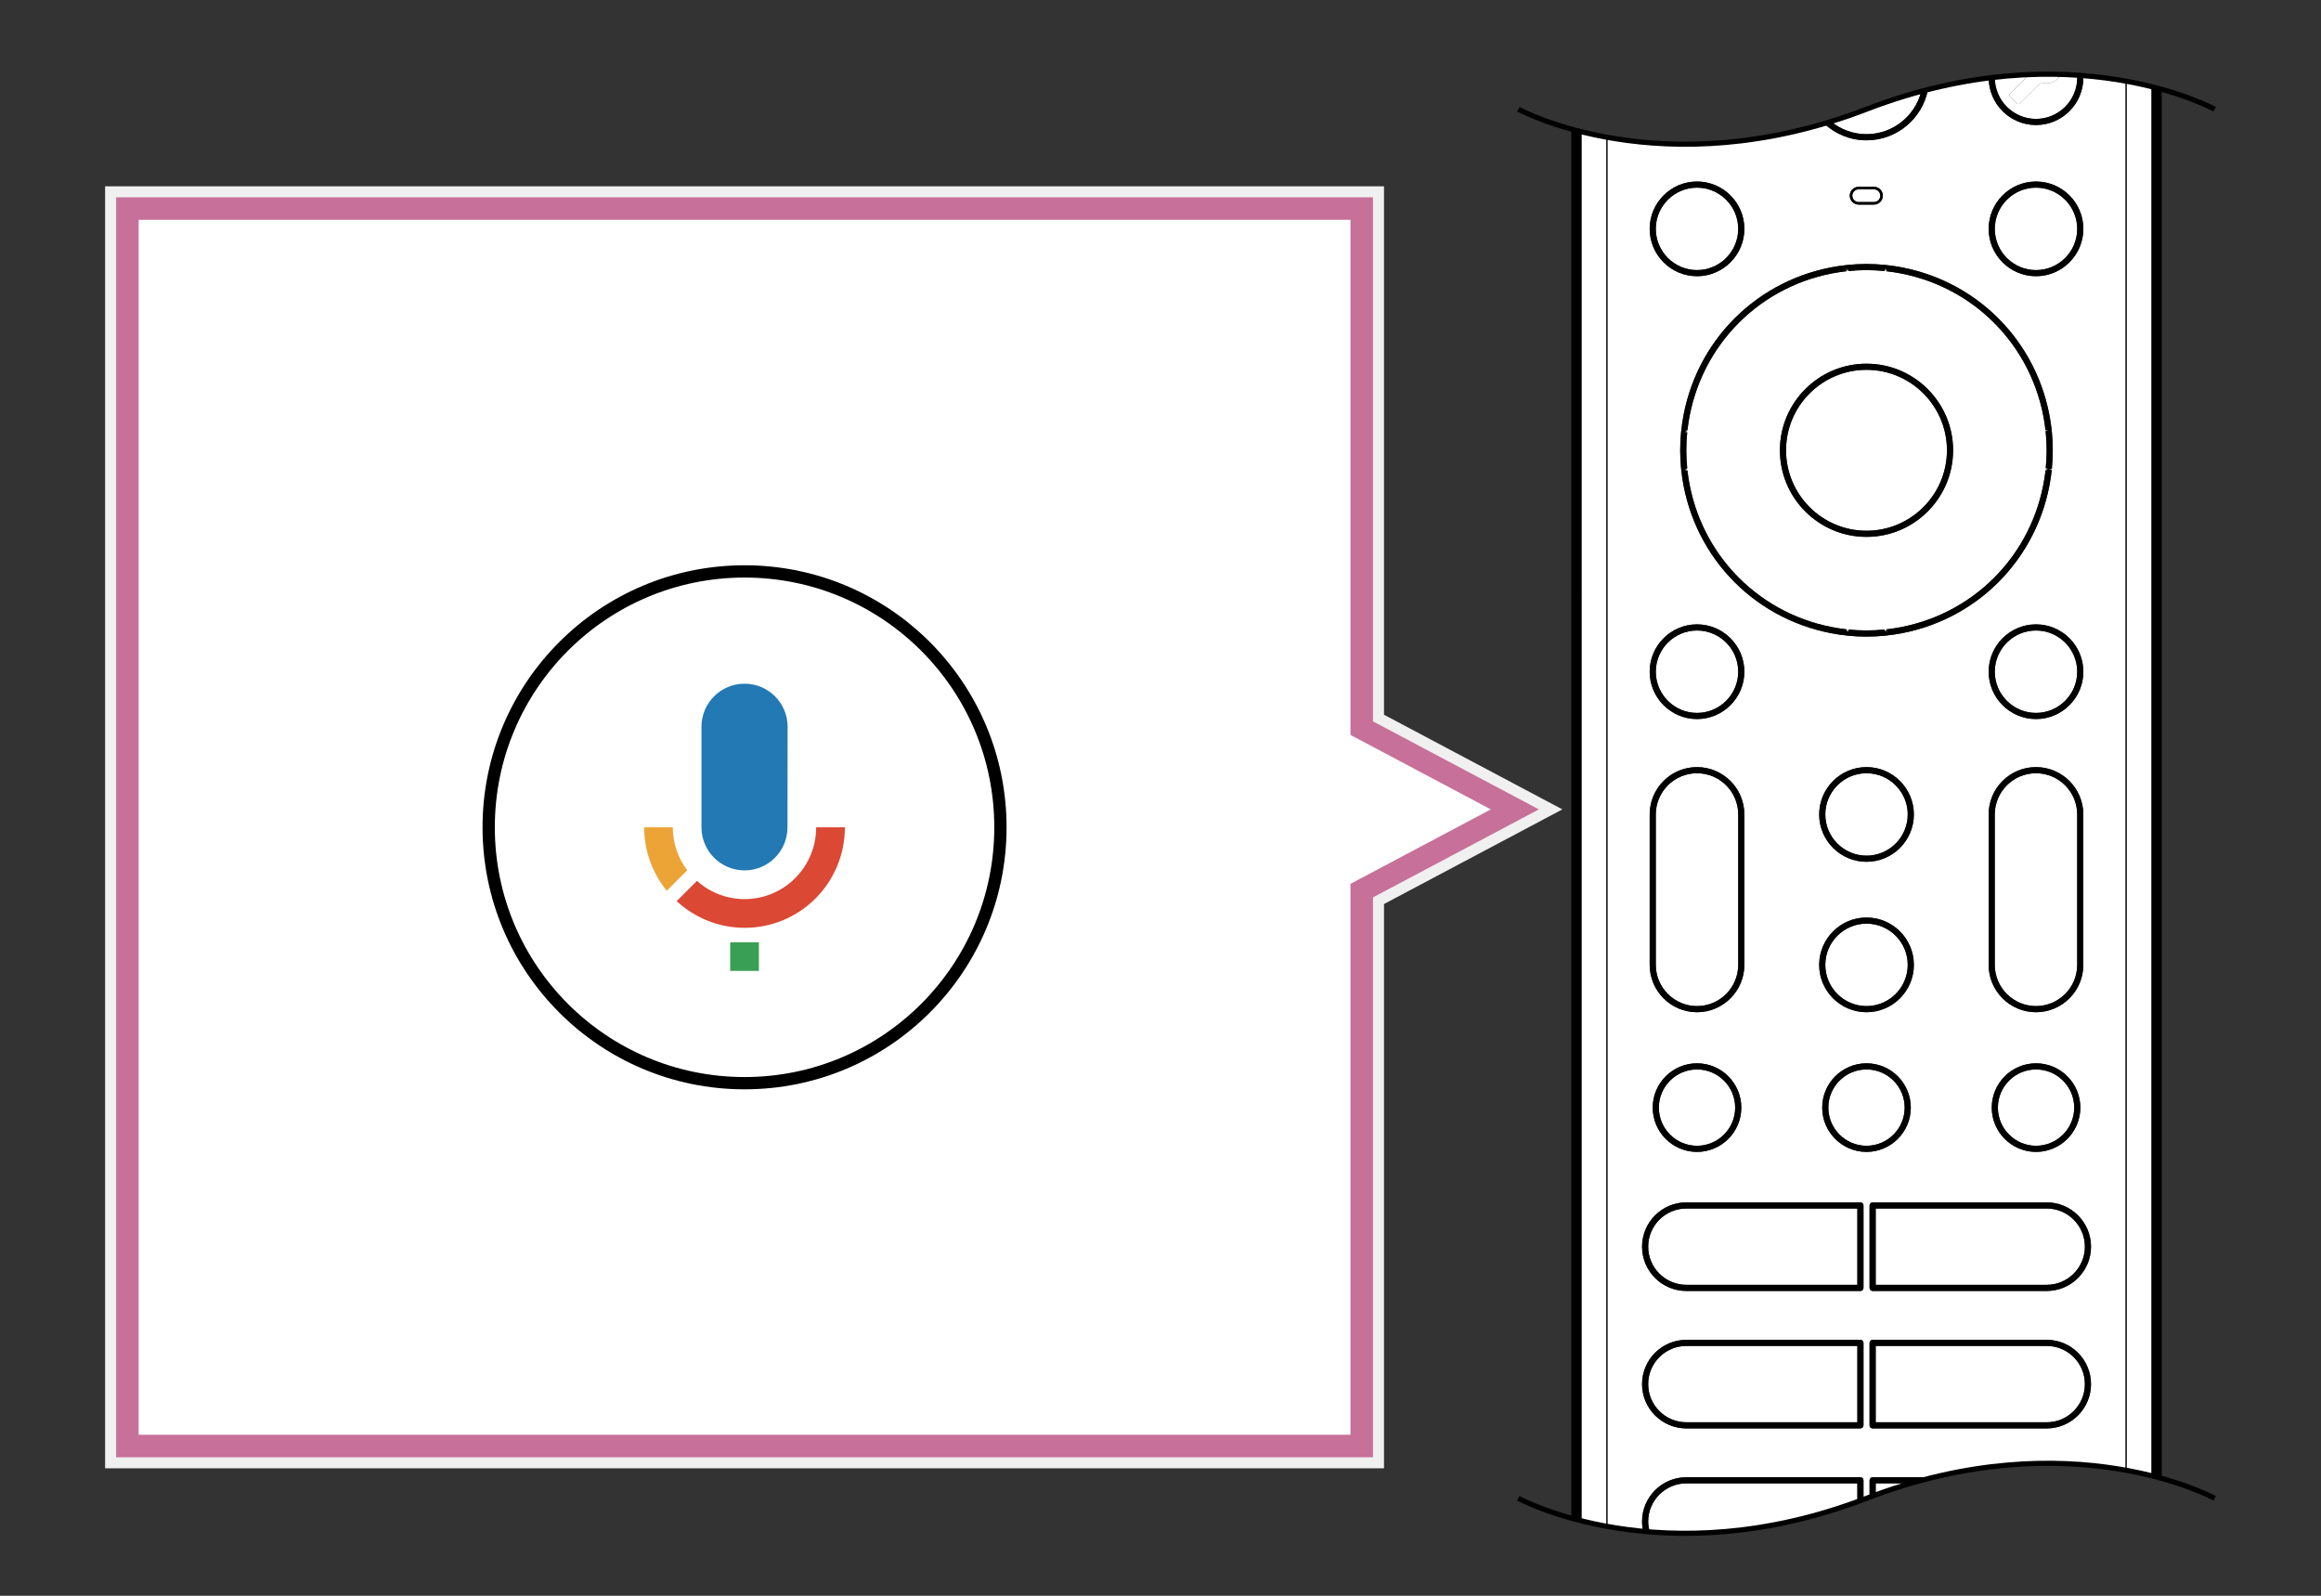 <?xml version="1.0" encoding="utf-8"?>
<!-- Generator: Adobe Illustrator 26.5.0, SVG Export Plug-In . SVG Version: 6.00 Build 0)  -->
<svg version="1.2" baseProfile="tiny" xmlns="http://www.w3.org/2000/svg" xmlns:xlink="http://www.w3.org/1999/xlink" x="0px"
	 y="0px" width="226.772px" height="155.906px" viewBox="0 0 226.772 155.906" overflow="visible"
	 xml:space="preserve">
<rect x="0" y="0" width="226.772" height="155.906" fill="#333333" stroke="none"/>
<g id="remote">
	<g>
		<path fill="#FFFFFF" d="M187.717,8.924c-1.729,0.465-3.514,1.039-5.35,1.746
			c-1.18,0.454-2.337,0.85-3.474,1.202c0.95,0.772,2.159,1.237,3.475,1.237
			C184.951,13.109,187.118,11.323,187.717,8.924z"/>
		<path fill="#FFFFFF" d="M198.926,11.617c2.221,0,4.027-1.806,4.027-4.026
			c0-0.084-0.02-0.163-0.025-0.245c-0.517-0.034-1.048-0.057-1.59-0.073
			c-0.257,0.517-0.784,0.875-1.4,0.875c-0.179,0-0.349-0.036-0.509-0.092
			l-2.053,2.053c-0.082,0.082-0.216,0.083-0.299,0l-0.67-0.67
			c-0.082-0.082-0.082-0.216,0-0.299l1.848-1.848
			c-1.08,0.044-2.197,0.127-3.352,0.258c-0,0.014-0.004,0.027-0.004,0.04
			C194.9,9.811,196.706,11.617,198.926,11.617z"/>
		<path fill="#FFFFFF" d="M161.035,135.227c0,2.056,1.672,3.729,3.728,3.729h16.708v-7.457
			h-16.708C162.708,131.498,161.035,133.171,161.035,135.227z"/>
		<path fill="#FFFFFF" d="M203.533,7.388c0.003,0.068,0.02,0.133,0.02,0.202
			c0,2.551-2.075,4.626-4.627,4.626c-2.54,0-4.606-2.059-4.623-4.595
			c-1.886,0.239-3.868,0.61-5.931,1.136c-0.547,2.817-3.029,4.951-6.003,4.951
			c-1.603,0-3.059-0.624-4.15-1.636c-8.643,2.547-15.943,2.287-21.164,1.343
			l-0,135.714c1.079,0.195,2.246,0.36,3.496,0.479
			c-0.07-0.308-0.114-0.626-0.114-0.954c0-2.387,1.941-4.328,4.328-4.328h17.008
			c0.166,0,0.3,0.134,0.3,0.3v1.866c0.099-0.037,0.196-0.069,0.295-0.108
			c0.1-0.039,0.198-0.071,0.298-0.109v-1.65c0-0.166,0.134-0.3,0.3-0.3
			h5.995c7.577-1.834,14-1.542,18.72-0.688V7.924
			C206.416,7.695,205.031,7.507,203.533,7.388z M204.301,121.799
			c0,2.387-1.941,4.328-4.328,4.328h-17.008c-0.166,0-0.3-0.134-0.3-0.3v-8.056
			c0-0.166,0.134-0.3,0.3-0.3h17.008
			C202.36,117.471,204.301,119.413,204.301,121.799z M182.368,89.64
			c2.551,0,4.626,2.075,4.626,4.626c0,2.551-2.075,4.626-4.626,4.626
			c-2.551,0-4.627-2.075-4.627-4.626C177.741,91.715,179.816,89.64,182.368,89.64z
			 M177.741,79.571c0-2.551,2.075-4.626,4.626-4.626
			c2.551,0,4.626,2.075,4.626,4.626s-2.075,4.626-4.626,4.626
			C179.816,84.197,177.741,82.122,177.741,79.571z M195.654,76.3
			c0.874-0.874,2.035-1.355,3.271-1.355c2.551,0,4.626,2.075,4.626,4.626v14.695
			c0,2.551-2.075,4.627-4.626,4.627c-2.552,0-4.627-2.076-4.627-4.627
			c0-0.008,0-0.016,0.001-0.024V79.571C194.298,78.336,194.78,77.173,195.654,76.3z
			 M194.3,65.626c0-2.551,2.075-4.626,4.627-4.626
			c2.551,0,4.626,2.075,4.626,4.626c0,2.551-2.075,4.626-4.626,4.626
			C196.375,70.252,194.3,68.177,194.3,65.626z M203.259,108.213
			c0,2.386-1.941,4.328-4.328,4.328s-4.328-1.941-4.328-4.328
			c0-2.387,1.941-4.329,4.328-4.329S203.259,105.826,203.259,108.213z M198.927,17.734
			c2.551,0,4.626,2.075,4.626,4.626c0,2.551-2.075,4.626-4.626,4.626
			c-2.552,0-4.627-2.075-4.627-4.626C194.3,19.809,196.375,17.734,198.927,17.734z
			 M181.6,18.248h1.492c0.48,0,0.871,0.391,0.871,0.871s-0.391,0.871-0.871,0.871
			h-1.492c-0.48,0-0.871-0.391-0.871-0.871S181.12,18.248,181.6,18.248z
			 M180.549,25.88c1.203-0.121,2.425-0.121,3.631,0l0.89,0.111
			c7.953,1.196,14.1,7.342,15.296,15.294l0.111,0.892
			c0.06,0.597,0.09,1.208,0.09,1.815s-0.03,1.218-0.09,1.815l-0.311,0.083
			l0.299,0.029l-0.036,0.313l-0.063,0.465
			c-1.196,7.955-7.343,14.101-15.294,15.296l-0.892,0.111
			c-0.603,0.061-1.209,0.091-1.815,0.091c-0.607,0-1.213-0.03-1.815-0.091
			l-0.89-0.111c-7.954-1.196-14.1-7.342-15.295-15.294l-0.111-0.892
			c-0.061-0.6-0.091-1.211-0.091-1.815c0-0.604,0.03-1.215,0.091-1.815
			l0.111-0.89c1.196-7.954,7.342-14.1,15.294-15.296L180.549,25.88z
			 M165.806,17.734c2.551,0,4.626,2.075,4.626,4.626s-2.075,4.626-4.626,4.626
			c-2.551,0-4.626-2.075-4.626-4.626S163.255,17.734,165.806,17.734z M165.806,61
			c2.551,0,4.626,2.075,4.626,4.626c0,2.551-2.075,4.626-4.626,4.626
			c-2.551,0-4.626-2.075-4.626-4.626C161.18,63.075,163.255,61,165.806,61z
			 M161.18,94.249V79.571c-0-1.235,0.48-2.397,1.354-3.271
			c0.874-0.874,2.036-1.355,3.271-1.355c2.551,0,4.626,2.075,4.626,4.626v14.695
			c0,2.551-2.075,4.627-4.626,4.627c-2.551,0-4.626-2.076-4.626-4.627
			C161.18,94.26,161.18,94.255,161.18,94.249z M170.134,108.213
			c0,2.386-1.941,4.328-4.328,4.328c-2.387,0-4.328-1.941-4.328-4.328
			c0-2.387,1.941-4.329,4.328-4.329C168.192,103.884,170.134,105.826,170.134,108.213z
			 M182.072,139.255c0,0.166-0.134,0.3-0.3,0.3h-17.008
			c-2.386,0-4.328-1.941-4.328-4.328s1.941-4.328,4.328-4.328h17.008
			c0.166,0,0.3,0.134,0.3,0.3V139.255z M182.072,125.827
			c0,0.166-0.134,0.3-0.3,0.3h-17.008c-2.386,0-4.328-1.941-4.328-4.328
			c0-2.386,1.941-4.328,4.328-4.328h17.008c0.166,0,0.3,0.134,0.3,0.3
			V125.827z M182.367,112.541c-2.387,0-4.329-1.941-4.329-4.328
			c0-2.387,1.942-4.329,4.329-4.329c2.386,0,4.327,1.942,4.327,4.329
			C186.694,110.599,184.752,112.541,182.367,112.541z M199.973,139.555h-17.008
			c-0.166,0-0.3-0.134-0.3-0.3v-8.057c0-0.166,0.134-0.3,0.3-0.3
			h17.008c2.387,0,4.328,1.941,4.328,4.328S202.36,139.555,199.973,139.555z"/>
		<path fill="#FFFFFF" d="M199.973,131.498h-16.708v7.457h16.708
			c2.056,0,3.729-1.673,3.729-3.729S202.029,131.498,199.973,131.498z"/>
		<path fill="#FFFFFF" d="M164.764,144.925c-2.056,0-3.728,1.673-3.728,3.729
			c0,0.353,0.065,0.687,0.157,1.011c5.451,0.433,12.38-0.069,20.28-2.954v-1.785
			H164.764z"/>
		<path fill="#FFFFFF" d="M154.52,12.873l0,135.714
			c0.751,0.187,1.562,0.365,2.434,0.525V13.398
			C156.082,13.238,155.271,13.06,154.52,12.873z"/>
		<path fill="#FFFFFF" d="M207.78,7.941v135.714c0.872,0.16,1.683,0.338,2.434,0.525
			V8.466C209.463,8.279,208.651,8.101,207.78,7.941z"/>
		<path fill="#FFFFFF" d="M161.035,121.799c0,2.056,1.672,3.729,3.728,3.729h16.708v-7.457
			h-16.708C162.708,118.071,161.035,119.743,161.035,121.799z"/>
		<path fill="#FFFFFF" d="M182.367,104.484c-2.056,0-3.729,1.673-3.729,3.729
			c0,2.056,1.673,3.728,3.729,3.728c2.056,0,3.728-1.672,3.728-3.728
			C186.094,106.157,184.422,104.484,182.367,104.484z"/>
		<path fill="#FFFFFF" d="M165.806,26.386c2.22,0,4.026-1.806,4.026-4.026
			s-1.806-4.026-4.026-4.026s-4.027,1.806-4.027,4.026
			S163.586,26.386,165.806,26.386z"/>
		<path fill="#FFFFFF" d="M182.365,36.131c-4.334,0-7.861,3.527-7.861,7.861
			s3.527,7.861,7.861,7.861c4.335,0,7.861-3.526,7.861-7.861
			S186.7,36.131,182.365,36.131z"/>
		<path fill="#FFFFFF" d="M198.927,69.652c2.22,0,4.026-1.806,4.026-4.026
			c0-2.22-1.807-4.026-4.026-4.026c-2.221,0-4.027,1.806-4.027,4.026
			C194.9,67.846,196.706,69.652,198.927,69.652z"/>
		<path fill="#FFFFFF" d="M198.931,104.484c-2.056,0-3.729,1.673-3.729,3.729
			c0,2.056,1.673,3.728,3.729,3.728s3.729-1.672,3.729-3.728
			C202.66,106.157,200.987,104.484,198.931,104.484z"/>
		<path fill="#FFFFFF" d="M165.806,69.652c2.22,0,4.026-1.807,4.026-4.027
			c0-2.22-1.806-4.026-4.026-4.026s-4.027,1.806-4.027,4.026
			C161.78,67.846,163.586,69.652,165.806,69.652z"/>
		<path fill="#FFFFFF" d="M198.925,98.294c2.22,0,4.026-1.807,4.026-4.027V79.571
			c0-2.22-1.807-4.026-4.026-4.026c-2.221,0-4.027,1.806-4.027,4.026
			l0.001,14.695h-0.001C194.898,96.487,196.704,98.294,198.925,98.294z"/>
		<path fill="#FFFFFF" d="M200.178,45.778l-0.299-0.03
			c0.059-0.578,0.088-1.168,0.088-1.755s-0.029-1.178-0.088-1.756l-0.012-0.113
			l0.288-0.129l-0.298,0.035l-0.086-0.657c-1.156-7.687-7.1-13.631-14.79-14.787
			l-0.654-0.086l-0.065-0.309l-0.032,0.298l-0.08-0.31l-0.03,0.298
			c-1.165-0.117-2.347-0.117-3.511,0l-0.142-0.287l0.032,0.298l-0.132-0.288
			l0.035,0.298l-0.656,0.086c-7.688,1.156-13.631,7.099-14.787,14.789l-0.086,0.654
			l-0.309,0.066l0.298,0.032l-0.31,0.08l0.298,0.03
			c-0.058,0.581-0.088,1.171-0.088,1.756c0,0.584,0.03,1.175,0.088,1.755
			l-0.287,0.142l0.298-0.032l-0.288,0.132l0.298-0.035l0.086,0.656
			c1.156,7.688,7.099,13.631,14.789,14.787l0.654,0.086l0.066,0.309l0.033-0.298
			l0.08,0.31l0.03-0.298c1.164,0.116,2.346,0.116,3.511,0l0.143,0.287
			l-0.031-0.298l0.132,0.288l-0.034-0.298l0.655-0.086
			c7.688-1.156,13.632-7.1,14.788-14.789l0.086-0.654l0.309-0.066l-0.298-0.033
			L200.178,45.778z M182.365,52.453c-4.666,0-8.461-3.795-8.461-8.46
			c0-4.666,3.795-8.461,8.461-8.461c4.665,0,8.461,3.795,8.461,8.461
			C190.826,48.658,187.03,52.453,182.365,52.453z"/>
		<path fill="#FFFFFF" d="M181.6,19.74h1.492c0.343,0,0.621-0.279,0.621-0.621
			s-0.278-0.621-0.621-0.621h-1.492c-0.342,0-0.621,0.279-0.621,0.621
			S181.258,19.74,181.6,19.74z"/>
		<path fill="#FFFFFF" d="M198.927,26.387c2.22,0,4.026-1.806,4.026-4.026
			s-1.807-4.027-4.026-4.027c-2.221,0-4.027,1.807-4.027,4.027
			S196.706,26.387,198.927,26.387z"/>
		<path fill="#FFFFFF" d="M165.806,98.294c2.22,0,4.026-1.807,4.026-4.027V79.571
			c0-2.22-1.806-4.026-4.026-4.026s-4.027,1.806-4.027,4.026l0,14.695h-0
			C161.779,96.487,163.586,98.294,165.806,98.294z"/>
		<path fill="#FFFFFF" d="M182.368,98.293c2.22,0,4.026-1.807,4.026-4.027
			s-1.807-4.026-4.026-4.026c-2.221,0-4.027,1.806-4.027,4.026
			S180.147,98.293,182.368,98.293z"/>
		<path fill="#FFFFFF" d="M182.368,83.597c2.22,0,4.026-1.806,4.026-4.026
			s-1.807-4.026-4.026-4.026c-2.22,0-4.027,1.806-4.027,4.026
			S180.147,83.597,182.368,83.597z"/>
		<path fill="#FFFFFF" d="M165.806,104.484c-2.056,0-3.729,1.673-3.729,3.729
			c0,2.056,1.673,3.728,3.729,3.728s3.728-1.672,3.728-3.728
			C169.534,106.157,167.862,104.484,165.806,104.484z"/>
		<path fill="#FFFFFF" d="M183.265,146.056c1.171-0.427,2.32-0.804,3.446-1.131h-3.446
			V146.056z"/>
		<path fill="#FFFFFF" d="M199.973,118.071h-16.708v7.457h16.708
			c2.056,0,3.729-1.673,3.729-3.729S202.029,118.071,199.973,118.071z"/>
		<path d="M211.213,8.73c-0.32-0.089-0.653-0.178-1-0.264v135.714
			c0.347,0.087,0.68,0.175,1,0.264V8.73z"/>
		<path d="M153.521,12.609c0,31.02,0,88.189,0,135.714
			c0.32,0.089,0.653,0.177,1,0.264L154.52,12.873
			C154.173,12.786,153.841,12.698,153.521,12.609z"/>
		<path d="M207.68,7.924v135.714c0.033,0.006,0.067,0.011,0.1,0.017V7.941
			C207.747,7.935,207.713,7.93,207.68,7.924z"/>
		<path d="M156.954,13.398v135.714c0.033,0.006,0.067,0.011,0.1,0.017l0-135.714
			C157.022,13.41,156.987,13.404,156.954,13.398z"/>
		<path d="M188.372,8.757c-0.218,0.056-0.434,0.107-0.655,0.166
			c-0.599,2.4-2.766,4.185-5.349,4.185c-1.317,0-2.526-0.465-3.475-1.237
			c-0.227,0.07-0.45,0.135-0.675,0.201c1.092,1.012,2.548,1.636,4.15,1.636
			C185.343,13.708,187.825,11.574,188.372,8.757z"/>
		<path d="M181.6,19.99h1.492c0.48,0,0.871-0.391,0.871-0.871
			s-0.391-0.871-0.871-0.871h-1.492c-0.48,0-0.871,0.391-0.871,0.871
			S181.12,19.99,181.6,19.99z M181.6,18.498h1.492
			c0.343,0,0.621,0.279,0.621,0.621s-0.278,0.621-0.621,0.621h-1.492
			c-0.342,0-0.621-0.279-0.621-0.621S181.258,18.498,181.6,18.498z"/>
		<path fill="#010100" d="M164.364,41.288l-0.111,0.89
			c-0.061,0.6-0.091,1.211-0.091,1.815c0,0.604,0.03,1.215,0.091,1.815
			l0.111,0.892c1.196,7.952,7.342,14.098,15.295,15.294l0.89,0.111
			c0.602,0.061,1.208,0.091,1.815,0.091c0.606,0,1.213-0.03,1.815-0.091
			l0.892-0.111c7.951-1.196,14.098-7.342,15.294-15.296l0.063-0.465l0.036-0.313
			l-0.299-0.029l-0.309,0.066l-0.086,0.654c-1.156,7.689-7.1,13.633-14.788,14.789
			l-0.655,0.086l0.034,0.298l-0.132-0.288l0.031,0.298l-0.143-0.287
			c-1.165,0.116-2.347,0.116-3.511,0l-0.03,0.298l-0.08-0.31l-0.033,0.298
			l-0.066-0.309l-0.654-0.086c-7.69-1.156-13.633-7.099-14.789-14.787l-0.086-0.656
			l-0.298,0.035l0.288-0.132l-0.298,0.032l0.287-0.142
			c-0.058-0.581-0.088-1.171-0.088-1.755c0-0.584,0.03-1.175,0.088-1.756
			l-0.298-0.03l0.31-0.08l-0.298-0.032l0.309-0.066l0.086-0.654
			c1.156-7.69,7.099-13.633,14.787-14.789l0.656-0.086l-0.035-0.298l0.132,0.288
			l-0.032-0.298l0.142,0.287c1.164-0.117,2.346-0.117,3.511,0l0.03-0.298
			l0.08,0.31l0.032-0.298l0.065,0.309l0.654,0.086
			c7.69,1.156,13.634,7.1,14.79,14.787l0.086,0.657l0.298-0.035l-0.288,0.129
			l0.012,0.113c0.059,0.578,0.088,1.168,0.088,1.756s-0.029,1.178-0.088,1.755
			l0.299,0.03l-0.31,0.08l0.298,0.033l0.311-0.083
			c0.06-0.597,0.09-1.208,0.09-1.815s-0.03-1.218-0.09-1.815l-0.111-0.892
			c-1.196-7.952-7.343-14.098-15.296-15.294l-0.89-0.111
			c-1.206-0.121-2.428-0.121-3.631,0l-0.892,0.111
			C171.705,27.188,165.559,33.334,164.364,41.288z"/>
		<path d="M182.365,35.532c-4.666,0-8.461,3.795-8.461,8.461
			c0,4.665,3.795,8.46,8.461,8.46c4.665,0,8.461-3.795,8.461-8.46
			C190.826,39.327,187.03,35.532,182.365,35.532z M182.365,51.854
			c-4.334,0-7.861-3.526-7.861-7.861s3.527-7.861,7.861-7.861
			c4.335,0,7.861,3.527,7.861,7.861S186.7,51.854,182.365,51.854z"/>
		<path d="M181.772,117.471h-17.008c-2.386,0-4.328,1.941-4.328,4.328
			c0,2.387,1.941,4.328,4.328,4.328h17.008c0.166,0,0.3-0.134,0.3-0.3v-8.056
			C182.072,117.606,181.938,117.471,181.772,117.471z M181.472,125.527h-16.708
			c-2.056,0-3.728-1.673-3.728-3.729s1.672-3.728,3.728-3.728h16.708V125.527z"/>
		<path d="M199.973,117.471h-17.008c-0.166,0-0.3,0.134-0.3,0.3v8.056
			c0,0.166,0.134,0.3,0.3,0.3h17.008c2.387,0,4.328-1.941,4.328-4.328
			C204.301,119.413,202.36,117.471,199.973,117.471z M199.973,125.527h-16.708v-7.457
			h16.708c2.056,0,3.729,1.672,3.729,3.728S202.029,125.527,199.973,125.527z"/>
		<path d="M181.772,130.899h-17.008c-2.386,0-4.328,1.941-4.328,4.328
			s1.941,4.328,4.328,4.328h17.008c0.166,0,0.3-0.134,0.3-0.3v-8.057
			C182.072,131.032,181.938,130.899,181.772,130.899z M181.472,138.955h-16.708
			c-2.056,0-3.728-1.673-3.728-3.729s1.672-3.729,3.728-3.729h16.708V138.955z"/>
		<path d="M199.973,130.899h-17.008c-0.166,0-0.3,0.134-0.3,0.3v8.057
			c0,0.166,0.134,0.3,0.3,0.3h17.008c2.387,0,4.328-1.941,4.328-4.328
			S202.36,130.899,199.973,130.899z M199.973,138.955h-16.708v-7.457h16.708
			c2.056,0,3.729,1.673,3.729,3.729S202.029,138.955,199.973,138.955z"/>
		<path d="M181.772,144.325h-17.008c-2.386,0-4.328,1.941-4.328,4.328
			c0,0.329,0.044,0.646,0.114,0.954c0.212,0.02,0.426,0.039,0.642,0.056
			c-0.092-0.323-0.157-0.658-0.157-1.011c0-2.056,1.672-3.729,3.728-3.729h16.708
			v1.785c0.2-0.073,0.398-0.143,0.6-0.219v-1.866
			C182.072,144.459,181.938,144.325,181.772,144.325z"/>
		<path d="M182.665,144.625v1.65c0.201-0.076,0.4-0.146,0.6-0.219v-1.131h3.446
			c0.76-0.221,1.51-0.421,2.249-0.6h-5.995
			C182.799,144.325,182.665,144.459,182.665,144.625z"/>
		<path d="M198.926,12.216c2.552,0,4.627-2.075,4.627-4.626
			c0-0.069-0.017-0.134-0.02-0.202c-0.199-0.016-0.401-0.03-0.604-0.043
			c0.005,0.083,0.025,0.161,0.025,0.245c0,2.22-1.807,4.026-4.027,4.026
			c-2.22,0-4.026-1.806-4.026-4.026c0-0.014,0.004-0.027,0.004-0.04
			c-0.199,0.023-0.399,0.046-0.601,0.071
			C194.32,10.158,196.386,12.216,198.926,12.216z"/>
		<path d="M198.927,26.986c2.551,0,4.626-2.075,4.626-4.626
			c0-2.551-2.075-4.626-4.626-4.626c-2.552,0-4.627,2.075-4.627,4.626
			C194.3,24.911,196.375,26.986,198.927,26.986z M198.927,18.334
			c2.22,0,4.026,1.807,4.026,4.027s-1.807,4.026-4.026,4.026
			c-2.221,0-4.027-1.806-4.027-4.026S196.706,18.334,198.927,18.334z"/>
		<path d="M165.806,26.986c2.551,0,4.626-2.075,4.626-4.626s-2.075-4.626-4.626-4.626
			c-2.551,0-4.626,2.075-4.626,4.626S163.255,26.986,165.806,26.986z M165.806,18.334
			c2.22,0,4.026,1.806,4.026,4.026s-1.806,4.026-4.026,4.026
			s-4.027-1.806-4.027-4.026S163.586,18.334,165.806,18.334z"/>
		<path d="M198.927,70.252c2.551,0,4.626-2.075,4.626-4.626
			c0-2.551-2.075-4.626-4.626-4.626c-2.552,0-4.627,2.075-4.627,4.626
			C194.3,68.177,196.375,70.252,198.927,70.252z M198.927,61.6
			c2.22,0,4.026,1.806,4.026,4.026c0,2.22-1.807,4.026-4.026,4.026
			c-2.221,0-4.027-1.806-4.027-4.026C194.9,63.406,196.706,61.6,198.927,61.6z"/>
		<path d="M165.806,70.252c2.551,0,4.626-2.075,4.626-4.626
			c0-2.551-2.075-4.626-4.626-4.626c-2.551,0-4.626,2.075-4.626,4.626
			C161.18,68.177,163.255,70.252,165.806,70.252z M165.806,61.599
			c2.22,0,4.026,1.806,4.026,4.026c0,2.22-1.806,4.027-4.026,4.027
			s-4.027-1.807-4.027-4.027C161.78,63.405,163.586,61.599,165.806,61.599z"/>
		<path d="M182.368,84.197c2.551,0,4.626-2.075,4.626-4.626s-2.075-4.626-4.626-4.626
			c-2.551,0-4.626,2.075-4.626,4.626S179.816,84.197,182.368,84.197z M182.368,75.545
			c2.22,0,4.026,1.806,4.026,4.026s-1.807,4.026-4.026,4.026
			c-2.22,0-4.027-1.806-4.027-4.026S180.147,75.545,182.368,75.545z"/>
		<path d="M182.368,98.893c2.551,0,4.626-2.075,4.626-4.626
			c0-2.551-2.075-4.626-4.626-4.626c-2.551,0-4.627,2.075-4.627,4.626
			C177.741,96.818,179.816,98.893,182.368,98.893z M182.368,90.24
			c2.22,0,4.026,1.806,4.026,4.026s-1.807,4.027-4.026,4.027
			c-2.221,0-4.027-1.807-4.027-4.027S180.147,90.24,182.368,90.24z"/>
		<path d="M165.806,103.884c-2.387,0-4.328,1.942-4.328,4.329
			c0,2.386,1.941,4.328,4.328,4.328c2.386,0,4.328-1.941,4.328-4.328
			C170.134,105.826,168.192,103.884,165.806,103.884z M165.806,111.941
			c-2.056,0-3.729-1.672-3.729-3.728c0-2.056,1.673-3.729,3.729-3.729
			s3.728,1.673,3.728,3.729C169.534,110.269,167.862,111.941,165.806,111.941z"/>
		<path d="M186.694,108.213c0-2.387-1.941-4.329-4.327-4.329
			c-2.387,0-4.329,1.942-4.329,4.329c0,2.386,1.942,4.328,4.329,4.328
			C184.752,112.541,186.694,110.599,186.694,108.213z M182.367,111.941
			c-2.056,0-3.729-1.672-3.729-3.728c0-2.056,1.673-3.729,3.729-3.729
			c2.056,0,3.728,1.673,3.728,3.729C186.094,110.269,184.422,111.941,182.367,111.941z"/>
		<path d="M198.931,103.884c-2.387,0-4.328,1.942-4.328,4.329
			c0,2.386,1.941,4.328,4.328,4.328s4.328-1.941,4.328-4.328
			C203.259,105.826,201.318,103.884,198.931,103.884z M198.931,111.941
			c-2.056,0-3.729-1.672-3.729-3.728c0-2.056,1.673-3.729,3.729-3.729
			s3.729,1.673,3.729,3.729C202.66,110.269,200.987,111.941,198.931,111.941z"/>
		<path d="M165.806,98.893c2.551,0,4.626-2.076,4.626-4.627V79.571
			c0-2.551-2.075-4.626-4.626-4.626c-1.236,0-2.398,0.481-3.271,1.355
			c-0.874,0.874-1.355,2.036-1.354,3.271v14.678
			c-0,0.005-0,0.011-0,0.017
			C161.18,96.818,163.255,98.893,165.806,98.893z M161.779,79.571
			c0-2.22,1.807-4.026,4.027-4.026s4.026,1.806,4.026,4.026v14.695
			c0,2.221-1.806,4.027-4.026,4.027s-4.027-1.807-4.027-4.027h0
			L161.779,79.571z"/>
		<path d="M194.299,94.242c-0.001,0.008-0.001,0.016-0.001,0.024
			c0,2.551,2.075,4.627,4.627,4.627c2.551,0,4.626-2.076,4.626-4.627V79.571
			c0-2.551-2.075-4.626-4.626-4.626c-1.236,0-2.397,0.481-3.271,1.355
			c-0.874,0.874-1.355,2.036-1.354,3.271V94.242z M194.898,79.571
			c0-2.22,1.807-4.026,4.027-4.026c2.22,0,4.026,1.806,4.026,4.026v14.695
			c0,2.221-1.807,4.027-4.026,4.027c-2.221,0-4.027-1.807-4.027-4.027h0.001
			L194.898,79.571z"/>
		<path fill="#FFFFFF" d="M196.408,9.439l0.67,0.67c0.083,0.083,0.216,0.082,0.299,0
			l2.053-2.053c0.16,0.055,0.33,0.092,0.509,0.092
			c0.616,0,1.144-0.358,1.4-0.875c-0.988-0.028-2.016-0.023-3.083,0.02
			l-1.848,1.848C196.325,9.222,196.325,9.356,196.408,9.439z"/>
	</g>
	<path fill="none" stroke="#000000" stroke-width="0.5" stroke-miterlimit="10" d="M216.383,146.383
		c0,0-14.014-7.696-34.016,0s-34.016,0-34.016,0"/>
	<path fill="none" stroke="#000000" stroke-width="0.5" stroke-miterlimit="10" d="M216.383,10.67
		c0,0-14.014-7.696-34.016,0s-34.016,0-34.016,0"/>
</g>
<g id="callout">
	<polygon fill="#F0F0F0" stroke="#F0F0F0" stroke-width="2.2" points="11.369,142.355 11.369,19.3 
		134.123,19.3 134.123,70.49 150.305,79.076 134.123,87.662 134.123,142.355 	"/>
	<polygon fill="#FFFFFF" stroke="#C77099" stroke-width="2.2" points="148.007,79.076 133.046,71.138 
		133.046,20.377 12.446,20.377 12.446,141.277 133.046,141.277 133.046,87.014 	"/>
	<path d="M-109.484,92.024c0-11.498-9.32-20.818-20.818-20.818
		s-20.818,9.32-20.818,20.818c0,11.498,9.32,20.818,20.818,20.818
		S-109.484,103.522-109.484,92.024"/>
	<path fill="#FFFFFF" d="M-110.709,92.024c0-10.821-8.772-19.593-19.593-19.593
		s-19.593,8.772-19.593,19.593c0,10.822,8.772,19.593,19.593,19.593
		S-110.709,102.845-110.709,92.024"/>
	<g>
		<path fill="#34A853" d="M-119.396,88.58c0.95,0,1.722-0.774,1.722-1.722
			c0-0.952-0.772-1.724-1.722-1.724c-0.952,0-1.722,0.772-1.722,1.724
			C-121.118,87.806-120.348,88.58-119.396,88.58"/>
		<path fill="#EA4335" d="M-124.564,94.322c1.906,0,3.446-1.542,3.446-3.446
			c0-1.902-1.54-3.444-3.446-3.444c-1.902,0-3.442,1.542-3.442,3.444
			C-128.007,92.78-126.467,94.322-124.564,94.322"/>
		<path fill="#FBBC04" d="M-124.564,103.504c2.222,0,4.018-1.798,4.018-4.018
			c0-2.218-1.796-4.018-4.018-4.018c-2.218,0-4.018,1.8-4.018,4.018
			C-128.583,101.706-126.783,103.504-124.564,103.504"/>
		<path fill="#4285F4" d="M-136.043,94.322c3.804,0,6.888-3.088,6.888-6.89
			c0-3.806-3.084-6.888-6.888-6.888c-3.804,0-6.886,3.082-6.886,6.888
			C-142.93,91.234-139.848,94.322-136.043,94.322"/>
	</g>
	<path fill="#B6B5B6" d="M-130.306,56.738c-1.98,0-3.57-1.604-3.57-3.574v-7.148
		c0-1.976,1.59-3.586,3.57-3.586c1.978,0,3.576,1.61,3.576,3.586v7.148
		C-126.73,55.134-128.328,56.738-130.306,56.738 M-130.306,59.243
		c-3.354,0-6.077-2.721-6.077-6.083h-2.649c0,4.311,3.145,7.975,7.406,8.622v3.302
		h2.641V61.783c4.263-0.647,7.406-4.311,7.406-8.622h-2.641
		C-124.221,56.523-126.948,59.243-130.306,59.243"/>
</g>
<g id="sketch">
	<g>
		<path fill="#FFFFFF" stroke="#000000" stroke-width="1.2" stroke-miterlimit="10" d="M97.746,80.827
			c0-13.808-11.192-25-25-25S47.746,67.02,47.746,80.827
			c0,13.808,11.192,25,25,25S97.746,94.635,97.746,80.827"/>
		<g>
			<rect x="71.343" y="92.057" fill="#399F55" width="2.806" height="2.8"/>
			<path fill="#2379B4" d="M72.746,85.036c2.324,0,4.195-1.885,4.195-4.209l0.012-9.821
				c0-2.326-1.883-4.209-4.207-4.209c-2.324,0-4.209,1.882-4.209,4.209v9.821
				C68.537,83.151,70.422,85.036,72.746,85.036z"/>
			<g>
				<path fill="#DB4834" d="M79.743,80.827c0,3.873-3.118,7.015-6.992,7.015
					c-1.789,0-3.417-0.676-4.657-1.78l-1.979,1.979
					c1.75,1.613,4.079,2.606,6.645,2.606c5.423,0,9.789-4.399,9.789-9.821H79.743
					z"/>
				<path fill="#EBA435" d="M65.736,80.827h-2.797c0,2.351,0.829,4.507,2.207,6.198
					l1.997-1.997C66.264,83.857,65.736,82.405,65.736,80.827z"/>
			</g>
		</g>
	</g>
	<rect x="12.446" y="20.377" fill="none" width="120.6" height="120.9"/>
</g>
</svg>
